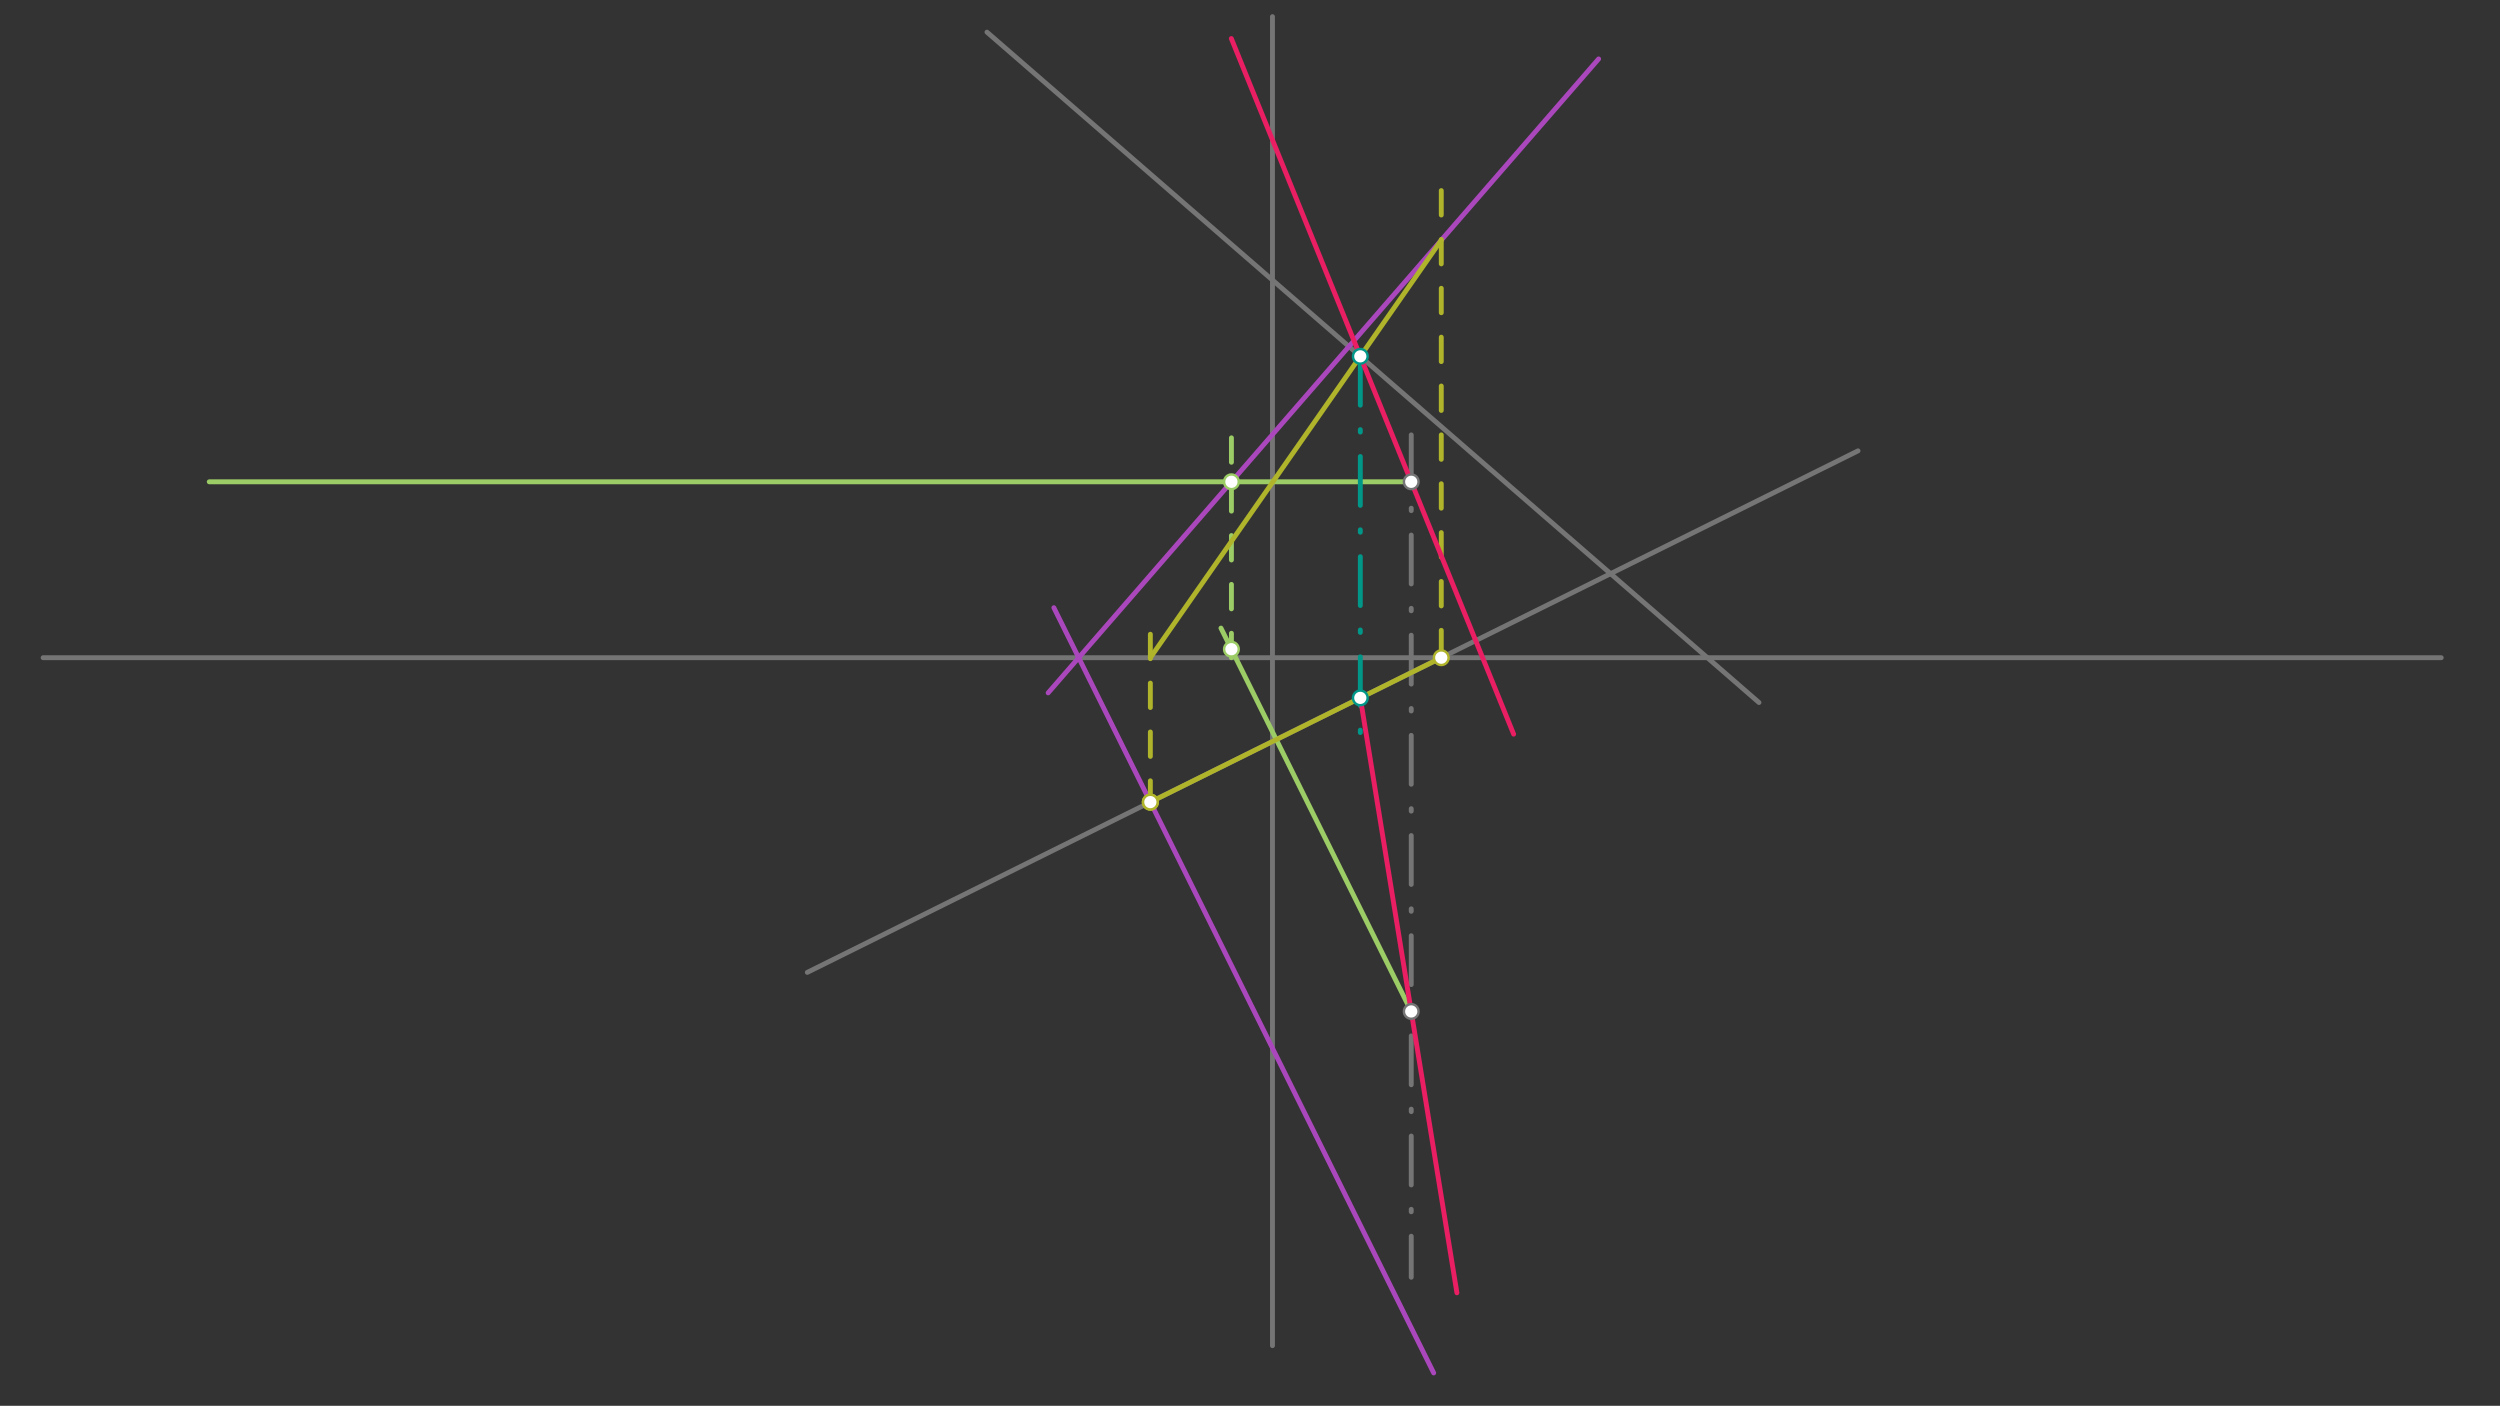 <svg xmlns="http://www.w3.org/2000/svg" class="svg--1it" height="100%" preserveAspectRatio="xMidYMid meet" viewBox="0 0 1023.307 575.433" width="100%"><rect x="0" y="0" width="1023.307" height="575.433" fill="#333333" stroke="none"/><defs><marker id="marker-arrow" markerHeight="16" markerUnits="userSpaceOnUse" markerWidth="24" orient="auto-start-reverse" refX="24" refY="4" viewBox="0 0 24 8"><path d="M 0 0 L 24 4 L 0 8 z" stroke="inherit"></path></marker></defs><g class="aux-layer--1FB"></g><g class="main-layer--3Vd"><g class="element--2qn"><line stroke="#757575" stroke-dasharray="none" stroke-linecap="round" stroke-width="2" x1="17.65" x2="999.25" y1="269.213" y2="269.213"></line></g><g class="element--2qn"><line stroke="#757575" stroke-dasharray="none" stroke-linecap="round" stroke-width="2" x1="520.85" x2="520.85" y1="6.812" y2="550.812"></line></g><g class="element--2qn"><line stroke="#757575" stroke-dasharray="20, 10, 1, 10" stroke-linecap="round" stroke-width="2" x1="577.65" x2="577.65" y1="178.013" y2="522.812"></line></g><g class="element--2qn"><line stroke="#757575" stroke-dasharray="none" stroke-linecap="round" stroke-width="2" x1="330.45" x2="659.25" y1="398.013" y2="234.812"></line></g><g class="element--2qn"><line stroke="#757575" stroke-dasharray="none" stroke-linecap="round" stroke-width="2" x1="659.25" x2="403.99" y1="234.812" y2="13.16"></line></g><g class="element--2qn"><line stroke="#757575" stroke-dasharray="none" stroke-linecap="round" stroke-width="2" x1="659.25" x2="719.992" y1="234.813" y2="287.557"></line></g><g class="element--2qn"><line stroke="#757575" stroke-dasharray="none" stroke-linecap="round" stroke-width="2" x1="659.25" x2="760.534" y1="234.813" y2="184.54"></line></g><g class="element--2qn"><line stroke="#9CCC65" stroke-dasharray="none" stroke-linecap="round" stroke-width="2" x1="577.65" x2="85.65" y1="197.213" y2="197.213"></line></g><g class="element--2qn"><line stroke="#9CCC65" stroke-dasharray="none" stroke-linecap="round" stroke-width="2" x1="577.65" x2="499.765" y1="414.013" y2="257.097"></line></g><g class="element--2qn"><line stroke="#9CCC65" stroke-dasharray="10" stroke-linecap="round" stroke-width="2" x1="504.05" x2="504.05" y1="269.213" y2="173.213"></line></g><g class="element--2qn"><line stroke="#AB47BC" stroke-dasharray="none" stroke-linecap="round" stroke-width="2" x1="654.352" x2="429.033" y1="24.121" y2="283.604"></line></g><g class="element--2qn"><line stroke="#AB47BC" stroke-dasharray="none" stroke-linecap="round" stroke-width="2" x1="431.372" x2="586.84" y1="248.749" y2="561.971"></line></g><g class="element--2qn"><line stroke="#AFB42B" stroke-dasharray="none" stroke-linecap="round" stroke-width="2" x1="470.866" x2="589.944" y1="328.317" y2="269.213"></line></g><g class="element--2qn"><line stroke="#AFB42B" stroke-dasharray="10" stroke-linecap="round" stroke-width="2" x1="470.866" x2="470.866" y1="259.613" y2="328.317"></line></g><g class="element--2qn"><line stroke="#AFB42B" stroke-dasharray="10" stroke-linecap="round" stroke-width="2" x1="589.944" x2="589.944" y1="78.012" y2="269.213"></line></g><g class="element--2qn"><line stroke="#AFB42B" stroke-dasharray="none" stroke-linecap="round" stroke-width="2" x1="470.866" x2="589.944" y1="269.213" y2="98.295"></line></g><g class="element--2qn"><line stroke="#009688" stroke-dasharray="20, 10, 1, 10" stroke-linecap="round" stroke-width="2" x1="556.807" x2="556.807" y1="145.858" y2="302.012"></line></g><g class="element--2qn"><line stroke="#E91E63" stroke-dasharray="none" stroke-linecap="round" stroke-width="2" x1="556.807" x2="577.65" y1="145.858" y2="197.213"></line></g><g class="element--2qn"><line stroke="#E91E63" stroke-dasharray="none" stroke-linecap="round" stroke-width="2" x1="577.65" x2="619.571" y1="197.213" y2="300.503"></line></g><g class="element--2qn"><line stroke="#E91E63" stroke-dasharray="none" stroke-linecap="round" stroke-width="2" x1="556.807" x2="504.014" y1="145.858" y2="15.778"></line></g><g class="element--2qn"><line stroke="#E91E63" stroke-dasharray="none" stroke-linecap="round" stroke-width="2" x1="556.807" x2="577.65" y1="285.66" y2="414.013"></line></g><g class="element--2qn"><line stroke="#E91E63" stroke-dasharray="none" stroke-linecap="round" stroke-width="2" x1="577.65" x2="596.35" y1="414.013" y2="529.17"></line></g><g class="element--2qn"><circle cx="577.65" cy="197.213" r="3" stroke="#757575" stroke-width="1" fill="#ffffff"></circle>}</g><g class="element--2qn"><circle cx="577.65" cy="414.013" r="3" stroke="#757575" stroke-width="1" fill="#ffffff"></circle>}</g><g class="element--2qn"><circle cx="504.05" cy="197.213" r="3" stroke="#9CCC65" stroke-width="1" fill="#ffffff"></circle>}</g><g class="element--2qn"><circle cx="504.05" cy="265.73" r="3" stroke="#9CCC65" stroke-width="1" fill="#ffffff"></circle>}</g><g class="element--2qn"><circle cx="470.866" cy="328.317" r="3" stroke="#AFB42B" stroke-width="1" fill="#ffffff"></circle>}</g><g class="element--2qn"><circle cx="589.944" cy="269.213" r="3" stroke="#AFB42B" stroke-width="1" fill="#ffffff"></circle>}</g><g class="element--2qn"><circle cx="470.866" cy="328.317" r="3" stroke="#AFB42B" stroke-width="1" fill="#ffffff"></circle>}</g><g class="element--2qn"><circle cx="470.866" cy="328.317" r="3" stroke="#AFB42B" stroke-width="1" fill="#ffffff"></circle>}</g><g class="element--2qn"><circle cx="556.807" cy="145.858" r="3" stroke="#009688" stroke-width="1" fill="#ffffff"></circle>}</g><g class="element--2qn"><circle cx="556.807" cy="285.66" r="3" stroke="#009688" stroke-width="1" fill="#ffffff"></circle>}</g></g><g class="snaps-layer--2PT"></g><g class="temp-layer--rAP"></g></svg>
